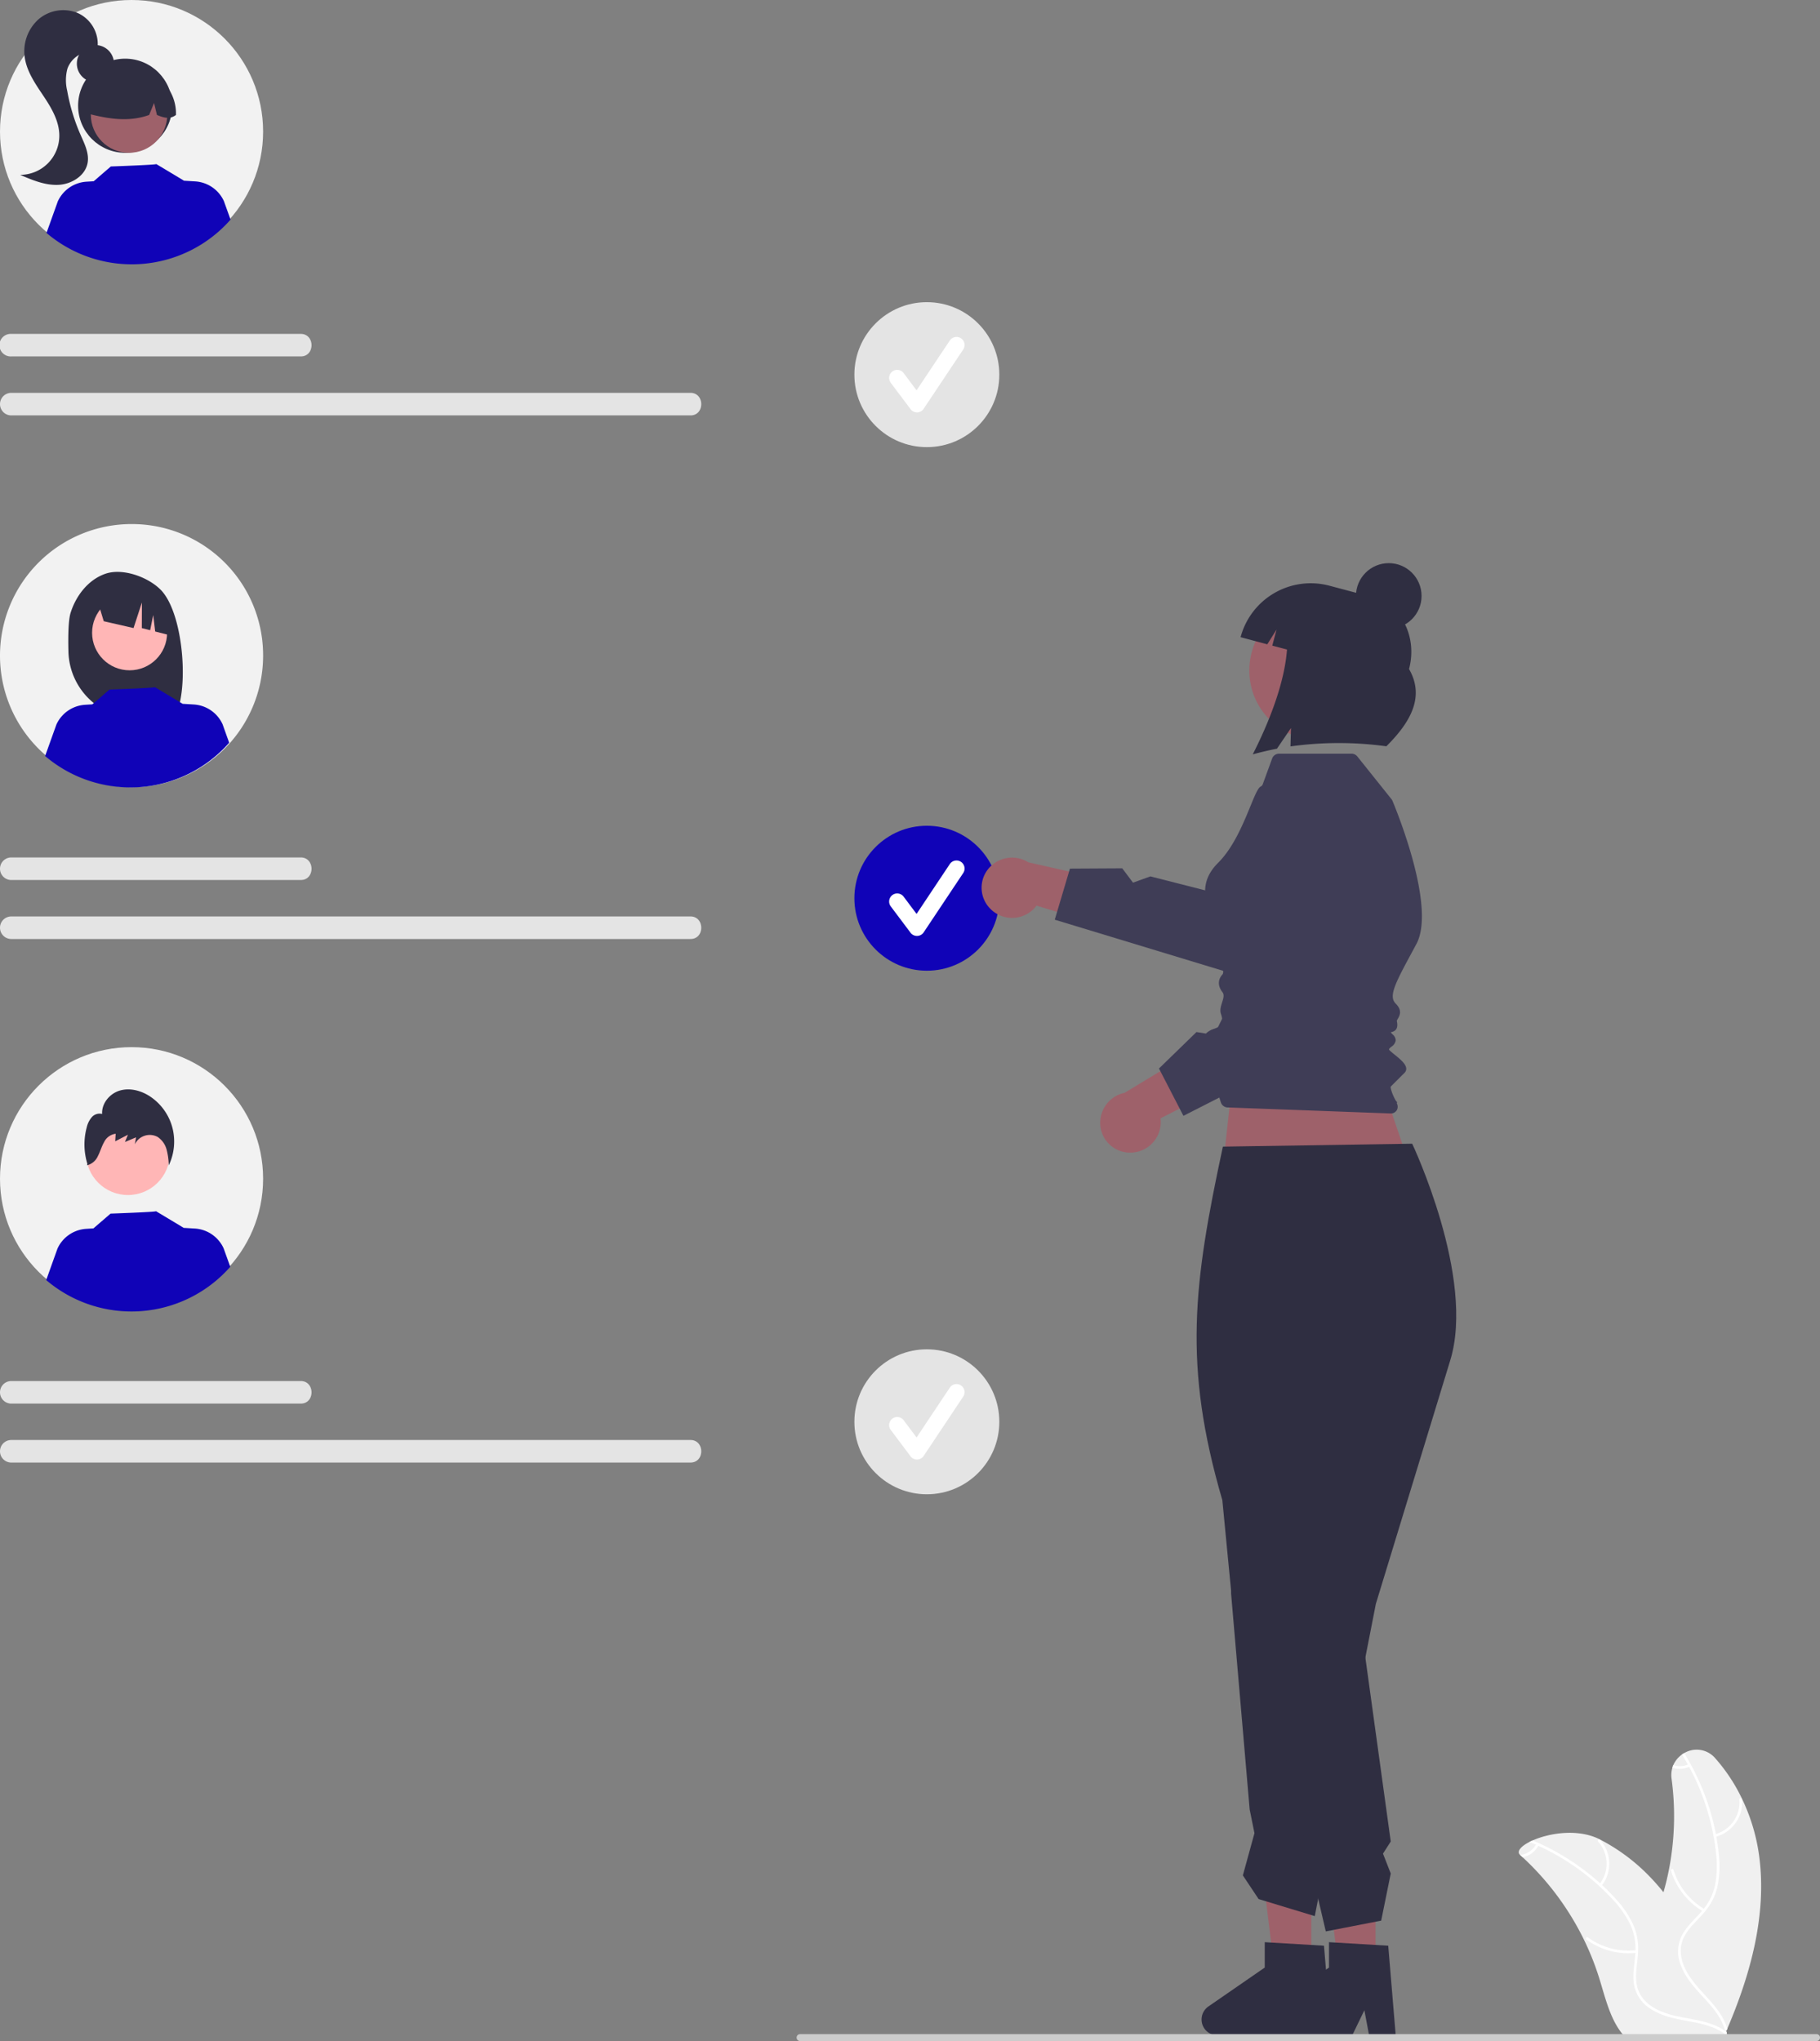 <?xml version="1.0"?>
<svg width="623.099" height="698.644" xmlns="http://www.w3.org/2000/svg" xmlns:svg="http://www.w3.org/2000/svg" data-name="Layer 1">
 <rect width="100%" height="100%" fill="#808080" stroke="none"/>
 <g class="layer">
  <title>Layer 1</title>
  <circle cx="45.04" cy="45.04" fill="#f2f2f2" id="svg_1" r="45.04"/>
  <circle cx="32.67" cy="21.78" fill="#2f2e41" id="svg_2" r="6.36"/>
  <circle cx="42.85" cy="36.19" fill="#2f2e41" id="svg_3" r="16.11"/>
  <circle cx="44.18" cy="39.21" fill="#9e616a" id="svg_4" r="13.09"/>
  <path d="m341.52,126.54a14.99,14.99 0 0 0 -22.8,13.09c6.67,1.67 13.68,2.96 20.79,0.4l1.68,-4.11l0.99,4.11c2.17,0.89 4.34,1.64 6.51,0a15.31,15.31 0 0 0 -7.17,-13.49z" fill="#2f2e41" id="svg_5" transform="translate(-288.451 -100.678)"/>
  <path d="m315.2,105.2a13.01,13.01 0 0 0 -13.57,2.09a14.71,14.71 0 0 0 -4.7,13.09c0.72,4.88 3.69,9.09 6.43,13.19s5.4,8.61 5.4,13.55a13.42,13.42 0 0 1 -13.4,13.41c4.18,1.8 8.53,3.63 13.07,3.42s9.29,-3.13 10.03,-7.61c0.53,-3.23 -1.05,-6.38 -2.37,-9.38a66.29,66.29 0 0 1 -4.64,-15.25a15.33,15.33 0 0 1 0.09,-7.55a8.87,8.87 0 0 1 8.81,-5.82l1.5,-1.34a11.67,11.67 0 0 0 -6.65,-11.8z" fill="#2f2e41" id="svg_6" transform="translate(-288.451 -100.678)"/>
  <path d="m367.38,175.85a45.02,45.02 0 0 1 -63.01,4.56l3.86,-10.78a11.59,11.59 0 0 1 9.85,-6.76l2.45,-0.15l5.86,-5.06s15.79,-0.56 15.56,-0.83l9.57,5.75l-0.01,-0.04l3.76,0.23a11.59,11.59 0 0 1 9.84,6.76l2.27,6.32z" fill="#1003b7" id="svg_7" transform="translate(-288.451 -100.678)"/>
  <path d="m378.53,325.18a45.04,45.04 0 1 1 -44.96,-45.12a44.92,44.92 0 0 1 44.96,45.12z" fill="#f2f2f2" id="svg_8" transform="translate(-288.451 -100.678)"/>
  <path d="m312.62,310.45c1.86,-5.94 6.09,-11.38 11.95,-13.39c5.86,-2 14.43,1.05 18.84,5.44c8.05,8.03 10.02,35.61 4.48,44.32c-1.1,-0.06 -4.89,-0.1 -6.01,-0.14l-1.57,-5.25l0,5.2q-2.67,-0.09 -5.37,-0.12a23.35,23.35 0 0 1 -23.06,-22.78c-0.14,-5.78 0,-10.94 0.74,-13.28z" fill="#2f2e41" id="svg_9" transform="translate(-288.451 -100.678)"/>
  <circle cx="44.37" cy="216.6" fill="#ffb6b6" id="svg_10" r="12.84"/>
  <path d="m321.75,306.01l14.78,-7.4l0,0a18.58,18.58 0 0 1 10.88,15.39l0.36,4.41l-6.19,-1.57l-0.67,-5.65l-1.05,5.21l-2.86,-0.73l0.03,-8.76l-2.86,8.75l-10.2,-2.34l-2.22,-7.31z" fill="#2f2e41" id="svg_11" transform="translate(-288.451 -100.678)"/>
  <path d="m366.91,354.91a45.02,45.02 0 0 1 -63.01,4.55l3.86,-10.78a11.59,11.59 0 0 1 9.85,-6.76l2.46,-0.15l5.86,-5.06s15.79,-0.56 15.55,-0.83l9.57,5.75l-0.01,-0.04l3.76,0.23a11.59,11.59 0 0 1 9.85,6.76l2.26,6.33z" fill="#1003b7" id="svg_12" transform="translate(-288.451 -100.678)"/>
  <circle cx="45.04" cy="403.47" fill="#f2f2f2" id="svg_13" r="45.04"/>
  <circle cx="43.8" cy="394.67" fill="#ffb6b6" id="svg_14" r="14.38"/>
  <path d="m367.28,534.29a45.02,45.02 0 0 1 -63.01,4.55l3.86,-10.78a11.59,11.59 0 0 1 9.85,-6.76l2.45,-0.15l5.87,-5.06s15.79,-0.56 15.55,-0.83l9.57,5.75l-0.01,-0.04l3.76,0.23a11.59,11.59 0 0 1 9.84,6.77l2.27,6.32z" fill="#1003b7" id="svg_15" transform="translate(-288.451 -100.678)"/>
  <path d="m347.41,486.44a18.54,18.54 0 0 0 -7.76,-10.57c-3.02,-1.93 -6.79,-2.91 -10.21,-1.89s-6.25,4.38 -6.02,8a3.51,3.51 0 0 0 -3.54,1.1a8.12,8.12 0 0 0 -1.74,3.51a22.36,22.36 0 0 0 0.21,12.39l-0.07,0.57a5.61,5.61 0 0 0 3.72,-3.23c0.79,-1.52 1.24,-3.22 2.09,-4.7a5.1,5.1 0 0 1 3.96,-2.86l-0.15,2.58q2.18,-1.13 4.36,-2.25l-1.03,2.48l3.81,-1.59q-0.22,1.19 -0.43,2.39a5.67,5.67 0 0 1 7.8,-2.53a7.53,7.53 0 0 1 3.08,4.33a22.81,22.81 0 0 1 0.74,5.41a18.9,18.9 0 0 0 1.18,-13.14z" fill="#2f2e41" id="svg_16" transform="translate(-288.451 -100.678)"/>
  <path d="m391.36,222.68l-99.05,0a3.86,3.86 0 1 1 0,-7.71l99.05,0c4.97,-0.07 5.02,7.78 0,7.71z" fill="#e4e4e4" id="svg_17" transform="translate(-288.451 -100.678)"/>
  <path d="m236.33,142.19l-232.47,0a3.86,3.86 0 1 1 0,-7.72l232.47,0c4.98,-0.07 5.03,7.79 0,7.72z" fill="#e4e4e4" id="svg_18" transform="matrix(1 0 0 1 0 0)"/>
  <circle cx="317.32" cy="128.24" fill="#e4e4e4" id="svg_19" r="24.81" transform="matrix(1 0 0 1 0 0)"/>
  <path d="m602.38,241.83a2.76,2.76 0 0 1 -2.2,-1.11l-6.77,-9.02a2.76,2.76 0 1 1 4.42,-3.31l4.42,5.9l11.37,-17.05a2.76,2.76 0 1 1 4.6,3.06l-13.54,20.3a2.76,2.76 0 0 1 -2.22,1.23c-0.02,0 -0.05,0 -0.08,0z" fill="#fff" id="svg_20" transform="translate(-288.451 -100.678)"/>
  <path d="m391.36,401.9l-99.05,0a3.86,3.86 0 1 1 0,-7.72l99.05,0c4.97,-0.07 5.02,7.79 0,7.72z" fill="#e4e4e4" id="svg_21" transform="translate(-288.451 -100.678)"/>
  <path d="m524.78,422.09l-232.47,0a3.86,3.86 0 1 1 0,-7.72l232.47,0c4.98,-0.07 5.03,7.79 0,7.72z" fill="#e4e4e4" id="svg_22" transform="translate(-288.451 -100.678)"/>
  <circle cx="317.32" cy="307.46" fill="#1003b7" id="svg_23" r="24.81"/>
  <path d="m602.38,421.04a2.76,2.76 0 0 1 -2.2,-1.1l-6.77,-9.02a2.76,2.76 0 1 1 4.42,-3.31l4.42,5.9l11.37,-17.06a2.76,2.76 0 0 1 4.6,3.06l-13.54,20.31a2.76,2.76 0 0 1 -2.22,1.22c-0.02,0 -0.05,0 -0.08,0z" fill="#fff" id="svg_24" transform="translate(-288.451 -100.678)"/>
  <path d="m391.36,581.12l-99.05,0a3.86,3.86 0 1 1 0,-7.72l99.05,0c4.97,-0.07 5.02,7.79 0,7.72z" fill="#e4e4e4" id="svg_25" transform="translate(-288.451 -100.678)"/>
  <path d="m524.78,601.3l-232.47,0a3.86,3.86 0 1 1 0,-7.72l232.47,0c4.98,-0.07 5.03,7.79 0,7.72z" fill="#e4e4e4" id="svg_26" transform="translate(-288.451 -100.678)"/>
  <circle cx="317.32" cy="486.67" fill="#e4e4e4" id="svg_27" r="24.81"/>
  <path d="m602.38,600.26a2.76,2.76 0 0 1 -2.2,-1.1l-6.77,-9.03a2.76,2.76 0 1 1 4.42,-3.31l4.42,5.9l11.37,-17.05a2.76,2.76 0 1 1 4.6,3.06l-13.54,20.3a2.76,2.76 0 0 1 -2.22,1.23c-0.02,0 -0.05,0 -0.08,0z" fill="#fff" id="svg_28" transform="translate(-288.451 -100.678)"/>
  <polygon fill="#9e616a" id="svg_29" points="418.481 401.478 483.481 401.478 467.481 354.478 423.481 355.478 418.481 401.478"/>
  <polygon fill="#9e616a" id="svg_30" points="470.936 672.331 458.107 672.331 452.004 622.848 470.938 622.849 470.936 672.331"/>
  <path d="m766.29,797.37l-9.11,0l-1.62,-8.6l-4.16,8.6l-24.14,0a5.43,5.43 0 0 1 -3.09,-9.9l19.28,-13.31l0,-8.69l20.28,1.21l2.56,30.69z" fill="#2f2e41" id="svg_31" transform="translate(-288.451 -100.678)"/>
  <polygon fill="#9e616a" id="svg_32" points="448.936 672.331 436.107 672.331 430.004 622.848 448.938 622.849 448.936 672.331"/>
  <path d="m744.29,797.37l-9.11,0l-1.62,-8.6l-4.16,8.6l-24.14,0a5.43,5.43 0 0 1 -3.09,-9.9l19.28,-13.31l0,-8.69l20.28,1.21l2.56,30.69z" fill="#2f2e41" id="svg_33" transform="translate(-288.451 -100.678)"/>
  <path d="m707.12,493.16l64.81,-1s21.78,45.89 13,74.25l-25.44,83.26l-20.91,106.88l-19.23,-5.84l-5.39,-8.1l3.97,-14.45l-1.64,-8.09l-6.36,-73.91l0,-1l-3,-31c-13.5,-46.15 -9.91,-74 0.19,-121z" fill="#2f2e41" id="svg_34" transform="translate(-288.451 -100.678)"/>
  <polygon fill="#2f2e41" id="svg_35" points="464.226 544.028 476.138 630.337 473.481 634.478 476.138 641.286 472.866 657.42 453.899 661.102 435.92 583.95 464.226 544.028"/>
  <path d="m708.87,479.75c-0.02,0 -0.03,0 -0.05,0a2.5,2.5 0 0 1 -2.4,-1.76c-3.14,-9.92 -6.53,-22.09 -4.84,-23.78a6.9,6.9 0 0 1 2.51,-1.37c2.02,-0.77 3.62,-1.37 2.37,-5.12c-0.9,-2.68 1.9,-5.65 0.49,-7.46c-1.79,-2.32 -1.37,-4.54 0,-6c1.29,-1.38 -2.42,-7.76 -0.35,-14.3a1.5,1.5 0 0 0 -0.16,-1.25c-2.6,-4.17 -10.18,-13.55 -0.94,-22.71c8.48,-8.42 12.11,-24.87 14.53,-26.07a1.51,1.51 0 0 0 0.75,-0.84l3.2,-8.78a2.53,2.53 0 0 1 2.37,-1.65l24.82,0a2.51,2.51 0 0 1 1.97,0.94l11.69,14.61a2.45,2.45 0 0 1 0.36,0.6c1.54,3.7 14.92,36.48 8.18,48.99l-1.23,2.29c-5.95,11.01 -8.41,15.57 -5.85,18.12c2.35,2.35 1.34,4.1 0.75,5.14c-0.19,0.32 -0.4,0.69 -0.36,0.85c0.69,3.11 -1.06,3.56 -1.9,3.77c-0.06,0.02 -0.13,0.04 -0.19,0.05a6.21,6.21 0 0 0 0.7,0.78a2.75,2.75 0 0 1 1,2.02a3.12,3.12 0 0 1 -1.44,2.11c-0.39,0.32 -0.83,0.68 -0.84,0.93c0,0.14 0.17,0.33 0.27,0.42c0.43,0.42 1.02,0.9 1.65,1.41c1.82,1.47 3.88,3.13 3.96,4.73a1.91,1.91 0 0 1 -0.6,1.5l-4.68,4.67c-0.33,0.59 1.21,4.25 1.9,5.07l0.33,0.38l-0.24,0.2a2.43,2.43 0 0 1 0.16,2.24a2.31,2.31 0 0 1 -2.15,1.33l-55.74,-2.06z" fill="#3f3d56" id="svg_36" transform="translate(-288.451 -100.678)"/>
  <path d="m627.45,411.7a10.45,10.45 0 0 0 14.66,0.33a10.27,10.27 0 0 0 1.2,-1.36l35.21,10.67l-5.4,-18.15l-32.61,-7.35a10.49,10.49 0 0 0 -14.38,3.18a10.21,10.21 0 0 0 1.32,12.68z" fill="#9e616a" id="svg_37" transform="translate(-288.451 -100.678)"/>
  <path d="m649.56,415.48l5.2,-17.48l17.9,-0.1l3.69,4.9l5.95,-2.14l18.91,4.82l19.97,-32.28a12.97,12.97 0 0 1 19.78,-2.74l0,0a12.9,12.9 0 0 1 2.51,16.01l-28.04,49.01l-65.87,-20z" fill="#3f3d56" id="svg_38" transform="translate(-288.451 -100.678)"/>
  <path d="m675.05,495.21a10.45,10.45 0 0 0 10.79,-9.91a10.27,10.27 0 0 0 -0.07,-1.82l32.78,-16.71l-16.48,-9.34l-28.6,17.31a10.49,10.49 0 0 0 -8.16,12.25a10.21,10.21 0 0 0 9.74,8.22z" fill="#9e616a" id="svg_39" transform="translate(-288.451 -100.678)"/>
  <path d="m693.61,482.62l-8.37,-16.2l12.84,-12.48l6.05,0.97l2.81,-5.66l16.97,-9.64l-7.97,-37.1a12.97,12.97 0 0 1 12.35,-15.69l0,0a12.9,12.9 0 0 1 12.9,9.8l13.76,54.76l-61.34,31.24z" fill="#3f3d56" id="svg_40" transform="translate(-288.451 -100.678)"/>
  <circle cx="451.55" cy="229.49" fill="#9e616a" id="svg_41" r="23.84"/>
  <path d="m743.59,301.16l2.9,0.77l0.98,0.26l11.01,2.93c9.75,2.59 15.29,13.6 12.37,24.57c5.39,9.35 0.72,18.02 -7.77,26.44a119.66,119.66 0 0 0 -32.82,0.04l0.18,-6.3l-4.81,7.08q-4.13,0.8 -8.28,1.94c6.29,-12.39 10.93,-25.19 11.72,-35.88l-5.04,-1.34l1.47,-5.51l-3.18,5.06l-9.14,-2.44l0,0a24.86,24.86 0 0 1 30.41,-17.62z" fill="#2f2e41" id="svg_42" transform="translate(-288.451 -100.678)"/>
  <circle cx="475.46" cy="203.99" fill="#2f2e41" id="svg_43" r="11.23"/>
  <path d="m879.8,795.13c7.97,-18.67 13.59,-38.99 10.93,-59.1a65.24,65.24 0 0 0 -5.88,-19.65a59.56,59.56 0 0 0 -9.22,-13.93a8.35,8.35 0 0 0 -10.57,-1.7c-0.26,0.15 -0.52,0.31 -0.76,0.48a8.75,8.75 0 0 0 -2.97,3.63a6.28,6.28 0 0 0 -0.31,0.86a8.94,8.94 0 0 0 -0.29,3.79a95.57,95.57 0 0 1 -0.9,31.11q-0.76,3.92 -1.87,7.76a77.52,77.52 0 0 0 -5.27,-5.93a65.32,65.32 0 0 0 -16.45,-12.12l-0.01,0c-0.03,-0.02 -0.05,-0.03 -0.08,-0.05c-7.38,-3.76 -17.22,-2.2 -22.97,0.36c-0.38,0.16 -0.74,0.34 -1.09,0.51c-3,1.54 -4.49,3.31 -3.21,4.47c0.29,0.25 0.58,0.51 0.85,0.77a95.7,95.7 0 0 1 21.06,28.34l0,0.01a93.31,93.31 0 0 1 5.21,13.16c1.93,6.23 3.53,13.14 7.3,18.22a16.38,16.38 0 0 0 1.25,1.53l33.68,-0.27c0.08,-0.04 0.15,-0.07 0.23,-0.11l1.34,0.05c-0.05,-0.24 -0.11,-0.48 -0.17,-0.72l0,-0.02c-0.03,-0.13 -0.07,-0.27 -0.1,-0.39c-0.03,-0.1 -0.05,-0.19 -0.07,-0.27c0.06,-0.15 0.12,-0.29 0.19,-0.44c0.05,-0.12 0.1,-0.23 0.15,-0.35z" fill="#f0f0f0" id="svg_44" transform="translate(-288.451 -100.678)"/>
  <path d="m879.63,796.58a0.44,0.44 0 0 1 -0.69,0.3a18.27,18.27 0 0 0 -4.51,-2.39c-0.01,-0.01 -0.01,0 -0.01,0a37.98,37.98 0 0 0 -6.24,-1.66c-0.02,0 -0.03,-0.01 -0.05,-0.01c-0.86,-0.17 -1.72,-0.32 -2.58,-0.48c-4.18,-0.77 -8.43,-1.7 -12.05,-4.08a12.28,12.28 0 0 1 -5.63,-8.33c-0.53,-3.35 0.14,-6.72 0.42,-10.06c0.02,-0.24 0.04,-0.49 0.05,-0.73c0.02,-0.31 0.03,-0.61 0.03,-0.91a19.4,19.4 0 0 0 -1.78,-8.8a34.91,34.91 0 0 0 -6.36,-8.94q-1.99,-2.14 -4.16,-4.13l-0.01,0c-0.06,-0.06 -0.11,-0.11 -0.17,-0.16c0,-0.01 -0.01,-0.02 -0.02,-0.03a81.07,81.07 0 0 0 -20.75,-13.7c-0.27,-0.12 -0.55,-0.25 -0.83,-0.37c-0.73,-0.33 -1.46,-0.64 -2.2,-0.95c0.35,-0.17 0.71,-0.35 1.09,-0.51a82.99,82.99 0 0 1 23.09,14.66c0.23,0.2 0.46,0.41 0.68,0.62q2.6,2.4 4.94,5.03a32.51,32.51 0 0 1 5.99,9.16a20.41,20.41 0 0 1 1.39,8.58c-0.02,0.56 -0.06,1.12 -0.11,1.69c-0.31,3.37 -1,6.85 -0.23,10.22c0.88,3.84 3.86,6.52 7.32,8.16a31.63,31.63 0 0 0 7.16,2.22c5.1,1.07 10.37,1.59 14.83,4.33l0.01,0c0.07,0.05 0.14,0.09 0.2,0.13c0.01,0 0.01,0 0.01,0.01a9.49,9.49 0 0 1 0.93,0.63c0.02,0.01 0.04,0.03 0.06,0.04a0.57,0.57 0 0 1 0.08,0.07a0.44,0.44 0 0 1 0.1,0.39z" fill="#fff" id="svg_45" transform="translate(-288.451 -100.678)"/>
  <path d="m836.69,746.27a12.21,12.21 0 0 0 -0.41,-15.8c-0.39,-0.44 -1.08,0.15 -0.69,0.59a11.3,11.3 0 0 1 0.35,14.69c-0.37,0.46 0.38,0.97 0.75,0.52z" fill="#fff" id="svg_46" transform="translate(-288.451 -100.678)"/>
  <path d="m848.66,768.2a23.52,23.52 0 0 1 -16.58,-4.36c-0.47,-0.35 -0.98,0.41 -0.51,0.75a24.47,24.47 0 0 0 17.26,4.51c0.58,-0.07 0.41,-0.97 -0.17,-0.9z" fill="#fff" id="svg_47" transform="translate(-288.451 -100.678)"/>
  <path d="m815.18,732.36c-0.02,0.04 -0.04,0.07 -0.06,0.11a7.76,7.76 0 0 1 -5.39,3.92c-0.27,-0.26 -0.56,-0.52 -0.85,-0.77a0.33,0.33 0 0 1 0.15,-0.05a6.91,6.91 0 0 0 5.26,-3.47c0.05,-0.08 0.1,-0.17 0.14,-0.25a0.45,0.45 0 0 1 0.63,-0.12a0.47,0.47 0 0 1 0.12,0.63z" fill="#fff" id="svg_48" transform="translate(-288.451 -100.678)"/>
  <path d="m879.8,795.13a0.43,0.43 0 0 1 -0.15,0.35a0.58,0.58 0 0 1 -0.27,0.11a0.39,0.39 0 0 1 -0.46,-0.29c-1.38,-4.64 -4.76,-8.2 -7.96,-11.69c-2.88,-3.13 -5.71,-6.43 -7.16,-10.5a12.28,12.28 0 0 1 0.52,-10.05a17.72,17.72 0 0 1 1.73,-2.62c1.43,-1.82 3.13,-3.44 4.66,-5.16c0.16,-0.18 0.32,-0.37 0.47,-0.55c0.21,-0.23 0.4,-0.47 0.58,-0.71a19.35,19.35 0 0 0 3.87,-8.1a34.8,34.8 0 0 0 0.31,-10.97q-0.3,-2.91 -0.83,-5.78c-0.02,-0.09 -0.03,-0.17 -0.05,-0.25a80.77,80.77 0 0 0 -8.32,-23.47c-0.15,-0.27 -0.29,-0.54 -0.44,-0.8c-0.64,-1.16 -1.3,-2.3 -2,-3.42c0.24,-0.17 0.5,-0.33 0.76,-0.48a82.83,82.83 0 0 1 5.97,11.63a81.25,81.25 0 0 1 4.87,16.05c0.07,0.3 0.12,0.61 0.17,0.91c0.42,2.31 0.73,4.65 0.92,6.98a32.34,32.34 0 0 1 -0.74,10.92a20.38,20.38 0 0 1 -4.07,7.71q-0.51,0.65 -1.08,1.26c-1.52,1.66 -3.2,3.27 -4.57,5.08a15.11,15.11 0 0 0 -1.77,2.94c-1.61,3.6 -0.85,7.54 0.93,10.92c3.22,6.15 9.36,10.34 12.63,16.37a18.61,18.61 0 0 1 1.46,3.49a0.5,0.5 0 0 1 0.02,0.12z" fill="#fff" id="svg_49" transform="translate(-288.451 -100.678)"/>
  <path d="m875.66,729.45a12.21,12.21 0 0 0 9.19,-12.86c-0.05,-0.58 -0.96,-0.53 -0.91,0.05a11.3,11.3 0 0 1 -8.57,11.95c-0.57,0.14 -0.28,1 0.29,0.86z" fill="#fff" id="svg_50" transform="translate(-288.451 -100.678)"/>
  <path d="m872.01,754.17a23.52,23.52 0 0 1 -10.61,-13.46c-0.17,-0.57 -1.03,-0.27 -0.86,0.29a24.47,24.47 0 0 0 11.07,13.99c0.5,0.29 0.9,-0.53 0.4,-0.82z" fill="#fff" id="svg_51" transform="translate(-288.451 -100.678)"/>
  <path d="m866.85,705.4c-0.04,0.02 -0.07,0.03 -0.11,0.05a7.7,7.7 0 0 1 -5.72,0.27a6.28,6.28 0 0 1 0.31,-0.86a6.83,6.83 0 0 0 4.97,-0.21c0.09,-0.03 0.17,-0.07 0.26,-0.11a0.46,0.46 0 0 1 0.58,0.28a0.48,0.48 0 0 1 -0.29,0.58z" fill="#fff" id="svg_52" transform="translate(-288.451 -100.678)"/>
  <path d="m910.36,799.32l-347.99,0a1.19,1.19 0 1 1 0,-2.38l347.99,0a1.19,1.19 0 1 1 0,2.38z" fill="#ccc" id="svg_53" transform="translate(-288.451 -100.678)"/>
 </g>
</svg>
